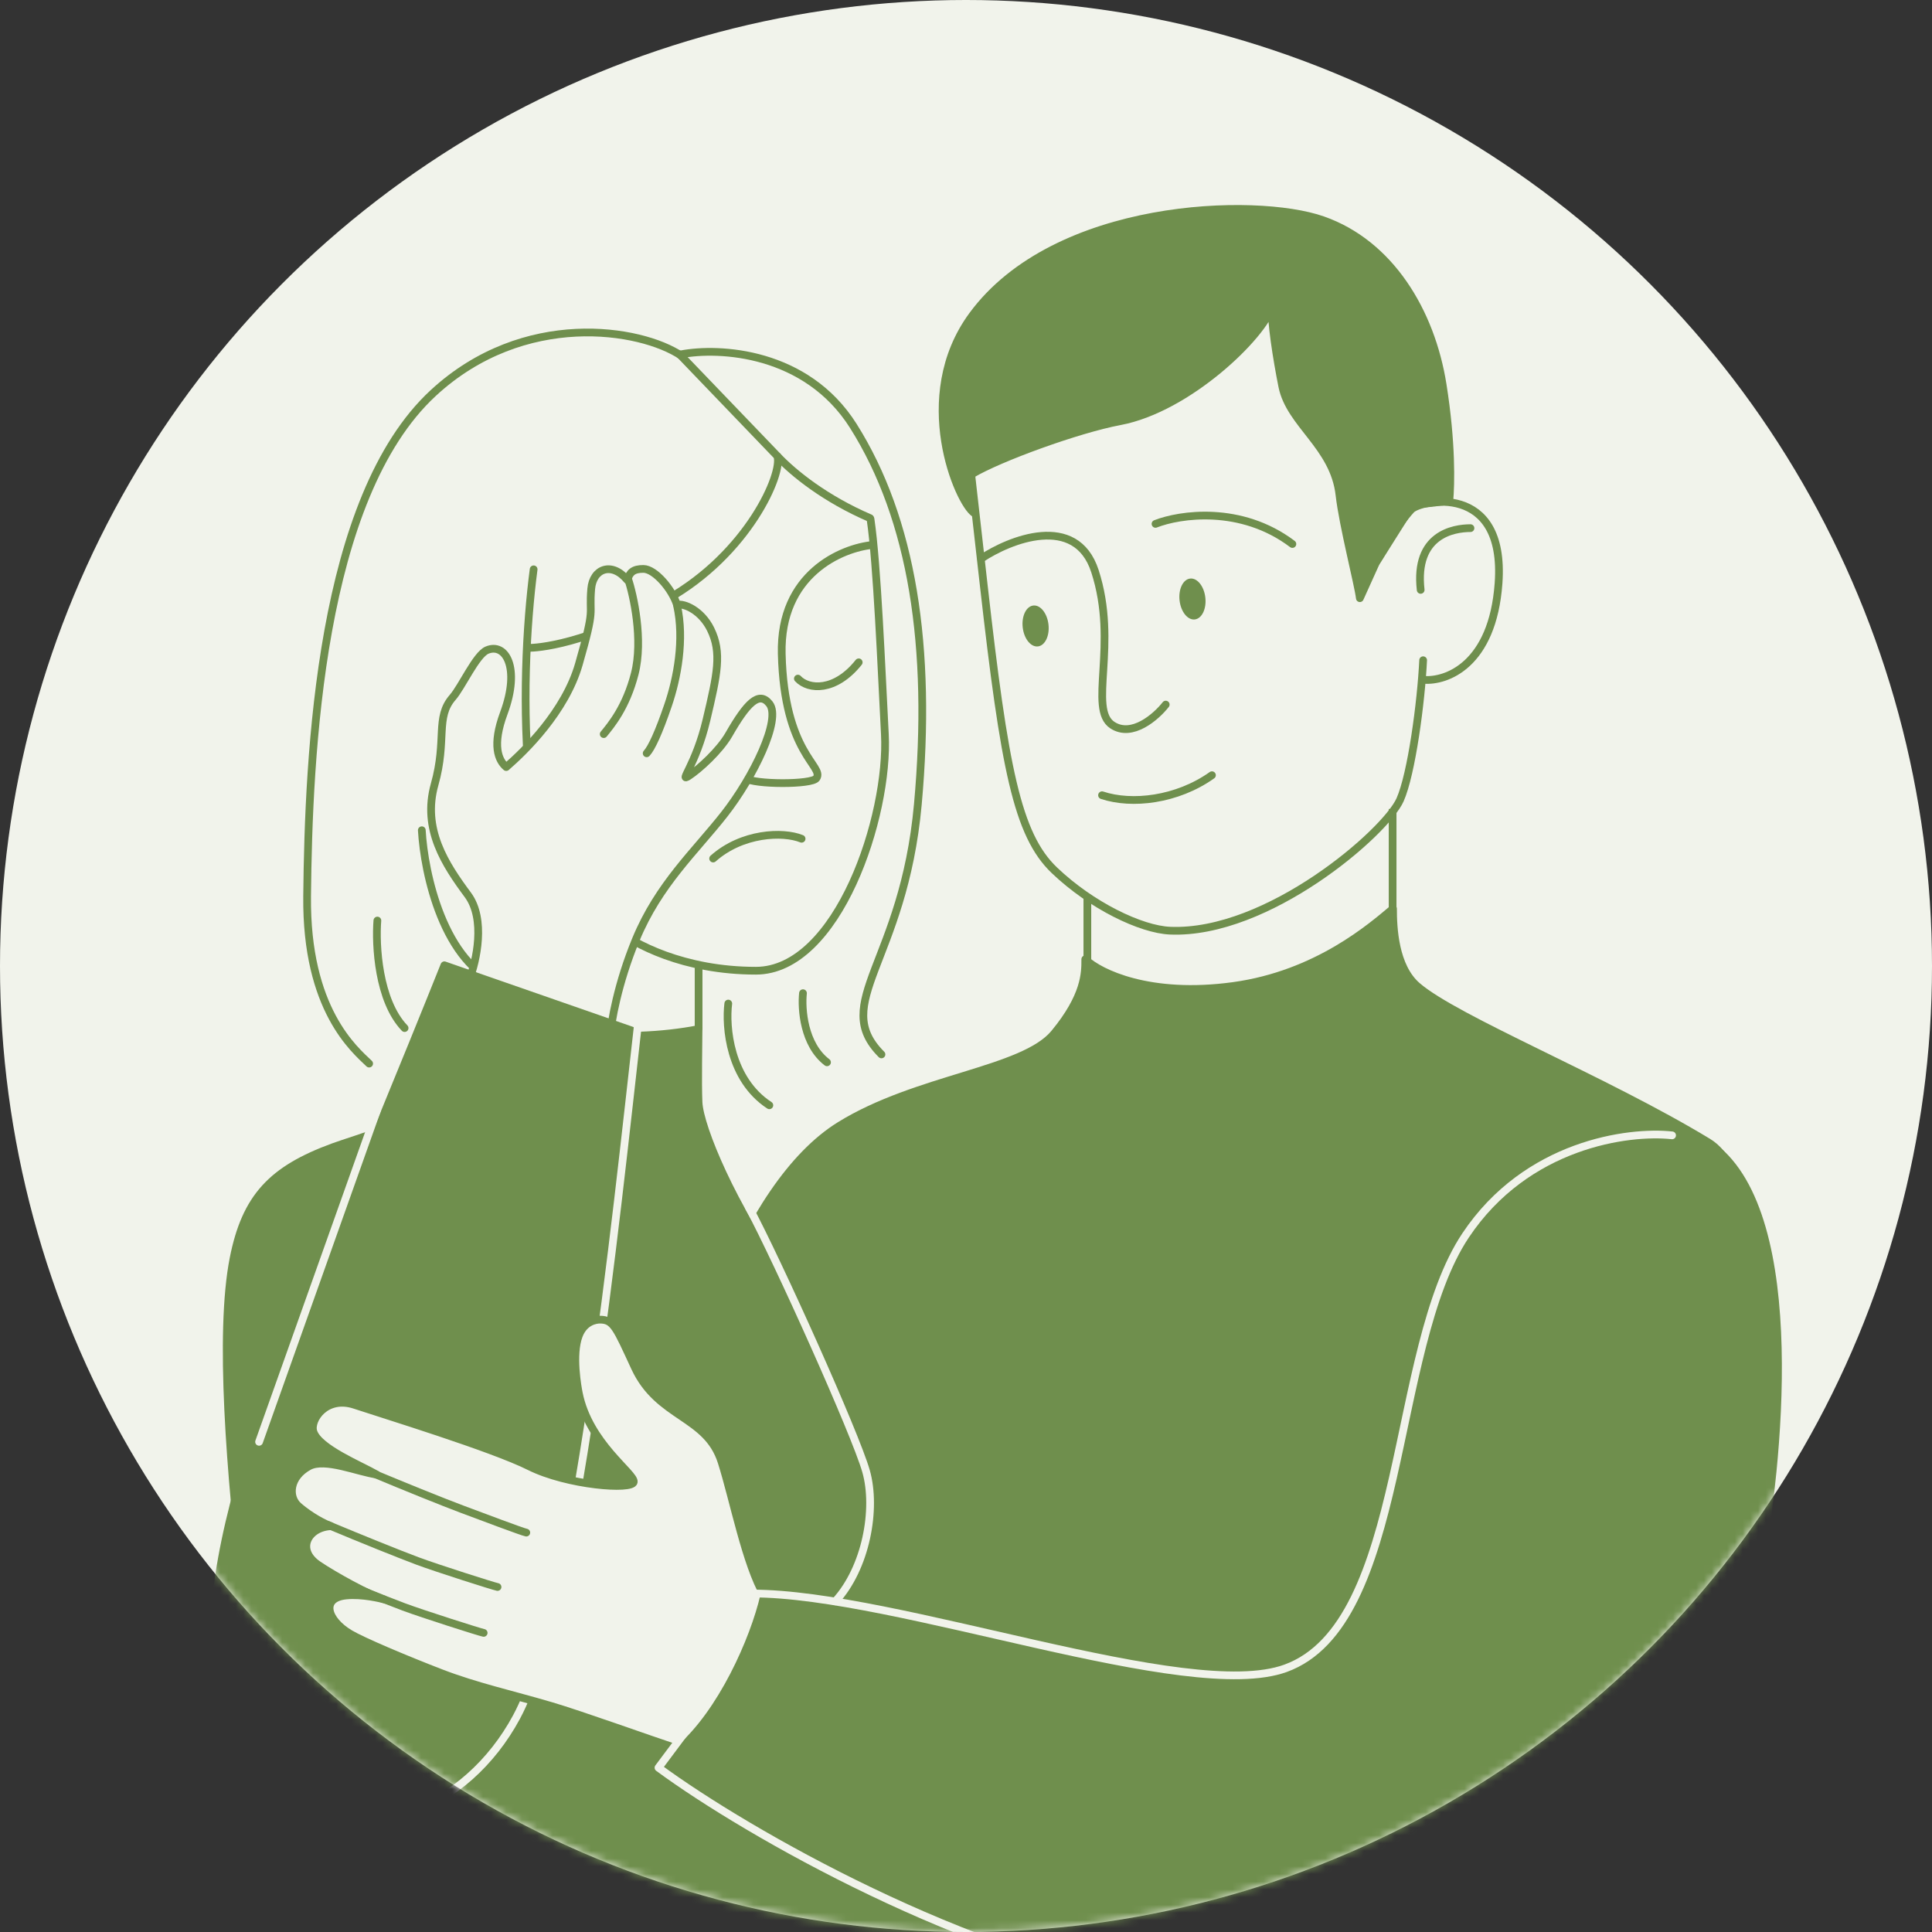 <?xml version="1.0" encoding="UTF-8"?> <svg xmlns="http://www.w3.org/2000/svg" width="250" height="250" viewBox="0 0 250 250" fill="none"><rect x="0" y="0" width="250" height="250" fill="#333333" stroke="none"/><circle cx="125" cy="125" r="125" fill="#F1F3EB"></circle><mask id="mask0_2487_82" style="mask-type:alpha" maskUnits="userSpaceOnUse" x="0" y="0" width="250" height="250"><circle cx="125" cy="125" r="125" fill="#F1F3EB"></circle></mask><g mask="url(#mask0_2487_82)"><path d="M125.129 56.586C125.72 61.808 126.504 68.733 127.291 75.686C129.966 99.323 131.628 108.022 136.427 112.606C141.226 117.19 147.645 120.271 151.412 120.429C164.03 120.959 179.289 107.714 181.165 103.502C182.666 100.132 183.898 90.794 184.154 85.432" stroke="#6F8F4D" stroke-linecap="round" stroke-linejoin="round"></path><path d="M184.223 87.971C187.134 88.218 193.147 86.067 193.91 75.487C194.863 62.262 183.722 64.722 182.597 65.956C180.545 68.207 179.14 71.11 177.91 72.979" stroke="#6F8F4D" stroke-linecap="round" stroke-linejoin="round"></path><path d="M126.07 66.397C124.048 65.088 118.08 51.376 125.841 40.813C136.583 26.191 162.442 25.427 171.148 28.478C179.853 31.528 185.17 40.296 186.676 49.783C187.881 57.373 187.734 62.681 187.544 64.817L182.737 65.361L178.04 72.815L175.965 77.406C175.766 75.648 173.777 68.016 173.329 64.051C172.615 57.747 166.918 54.918 165.927 49.985C165.219 46.456 164.431 41.416 164.598 39.63C163.464 43.429 153.757 52.848 144.907 54.511C139.46 55.534 129.294 59.243 125.777 61.345C125.516 61.501 125.968 65.493 126.07 66.397Z" fill="#6F8F4D" stroke="#6F8F4D" stroke-linejoin="round"></path><path d="M149.522 67.79C152.646 66.561 160.563 65.36 167.235 70.395" stroke="#6F8F4D" stroke-linecap="round" stroke-linejoin="round"></path><path d="M126.961 72.29C130.595 69.852 139.226 66.34 141.684 73.903C144.756 83.357 140.766 91.737 143.939 93.828C146.477 95.501 149.601 92.755 150.845 91.173" stroke="#6F8F4D" stroke-linecap="round" stroke-linejoin="round"></path><path d="M142.602 102.902C146.454 104.188 152.292 103.527 156.826 100.311" stroke="#6F8F4D" stroke-linecap="round" stroke-linejoin="round"></path><path d="M190.279 68.341C188.097 68.343 183.023 69.163 183.834 76.331" stroke="#6F8F4D" stroke-linecap="round" stroke-linejoin="round"></path><path d="M159.593 127.587C148.736 129.077 142.297 125.902 140.434 124.128L140.434 124.194C140.435 125.917 140.436 128.873 136.443 133.707C132.398 138.603 118.645 139.461 108.667 145.65C84.008 160.945 73.175 245.307 94.933 267.072L159.593 251.26L193.493 232.975L221.036 203.708C224.14 190.935 230.929 153.817 221.036 147.806C207.721 139.716 188.422 131.962 183.369 127.587C180.468 125.075 180.255 120.061 180.255 117.582C177.505 119.888 170.449 126.097 159.593 127.587Z" fill="#6F8F4D" stroke="#6F8F4D" stroke-linejoin="round"></path><path d="M140.703 116V124.56" stroke="#6F8F4D" stroke-linejoin="round"></path><path d="M180.203 104.682L180.203 118.151" stroke="#6F8F4D" stroke-linejoin="round"></path><path d="M112.646 67.178C113.512 73.052 114.056 86.544 114.501 95.003C115.058 105.577 108.438 125.611 97.806 125.611C88.506 125.611 81.989 122.155 79.441 120.046" stroke="#6F8F4D" stroke-linecap="round" stroke-linejoin="round"></path><path d="M90.398 125.336V133.032" stroke="#6F8F4D" stroke-linecap="round" stroke-linejoin="round"></path><path d="M87.953 45.863L100.587 59.016C101.329 61.242 96.84 71.63 86.303 77.566C75.767 83.502 69.398 83.837 68.371 83.837" stroke="#6F8F4D" stroke-linecap="round" stroke-linejoin="round"></path><path d="M100.645 59.076C102.703 61.247 106.795 64.564 112.586 67.049" stroke="#6F8F4D" stroke-linecap="round" stroke-linejoin="round"></path><path d="M88.16 45.845C93.045 44.918 104.336 45.474 110.421 55.12C118.026 67.178 120.623 83.688 118.768 104.093C116.913 124.498 107.383 129.763 114.061 136.441" stroke="#6F8F4D" stroke-linecap="round" stroke-linejoin="round"></path><path d="M88.157 46.031C82.901 42.506 67.789 40.02 56.065 50.854C41.41 64.395 39.926 97.6 39.741 115.965C39.592 130.657 45.912 135.836 47.767 137.629" stroke="#6F8F4D" stroke-linecap="round" stroke-linejoin="round"></path><path d="M69.052 73.67C67.197 87.768 66.528 118.079 78.698 126.538" stroke="#6F8F4D" stroke-linecap="round" stroke-linejoin="round"></path><path d="M54.582 107.432C54.891 112.997 57.402 124.795 64.97 127.466" stroke="#6F8F4D" stroke-linecap="round" stroke-linejoin="round"></path><path d="M48.832 119.119C48.584 122.273 48.943 129.47 52.356 133.032" stroke="#6F8F4D" stroke-linecap="round" stroke-linejoin="round"></path><path d="M103.906 128.518C103.688 130.545 104.005 135.173 107.016 137.463" stroke="#6F8F4D" stroke-linecap="round" stroke-linejoin="round"></path><path d="M94.238 129.861C93.865 132.845 94.406 139.653 99.554 143.023" stroke="#6F8F4D" stroke-linecap="round" stroke-linejoin="round"></path><path d="M112.959 70.512C108.921 70.895 100.906 74.251 101.157 84.612C101.47 97.563 106.693 99.13 105.648 100.696C105.07 101.564 97.501 101.532 96.457 100.696" stroke="#6F8F4D" stroke-linecap="round" stroke-linejoin="round"></path><path d="M103.727 108.536C101.305 107.551 96.018 107.769 92.281 111.094" stroke="#6F8F4D" stroke-linecap="round" stroke-linejoin="round"></path><path d="M92.186 88.331C90.504 89.852 86.383 90.192 82.871 86.443" stroke="#6F8F4D" stroke-linecap="round" stroke-linejoin="round"></path><path d="M103.246 87.81C104.622 89.285 108.076 89.524 111.117 85.705" stroke="#6F8F4D" stroke-linecap="round" stroke-linejoin="round"></path><path d="M58.745 141.434L59.463 128.809C68.455 134.155 80.969 134.983 90.39 133.166C90.39 135.163 90.275 139.989 90.39 142.629C90.533 145.929 94.894 156.27 101.542 165.463C107.451 173.634 114.636 187.625 104.588 219.947C94.54 252.27 104.588 264.204 104.588 264.204L80.474 268.011L23.996 249.989L35.884 237.959C36.076 236.046 26.423 182.106 30.22 162.859C31.787 154.914 35.196 151.336 43.12 148.433C46.277 147.276 52.194 145.834 58.745 141.434Z" fill="#6F8F4D" stroke="#6F8F4D" stroke-linecap="round" stroke-linejoin="round"></path><path d="M96.91 156.229C100.619 163.143 110.665 185.46 112.063 190.356C113.462 195.251 112.063 202.895 108.086 207.221" stroke="#F1F3EB" stroke-linecap="round" stroke-linejoin="round"></path><path d="M184.497 168.63C189.23 154.954 202.098 141.712 216.575 145.705C233.255 148.42 231.433 180.554 229.029 197.465C222.91 224.933 200.844 250.076 184.497 256.676C162.514 265.552 99.751 246.368 83.788 226.764C83.509 222.862 92.074 202.658 99.286 205.15C122.172 213.058 157.705 215.664 165.165 209.014C171.064 203.755 178.809 185.066 184.497 168.63Z" fill="#6F8F4D"></path><path d="M60.538 115.796C62.87 118.943 61.645 124.378 60.742 126.702L78.942 134.116C79.072 132.313 79.924 127.279 82.284 121.566C85.234 114.426 89.963 110.164 93.717 105.378C97.472 100.593 101.152 93.073 99.561 91.067C98.209 89.362 96.65 90.982 94.315 95.051C93.125 97.124 90.49 99.521 89.124 100.414C87.757 101.306 90.024 99.046 91.422 93.141C92.82 87.237 93.439 84.438 91.954 81.422C90.766 79.009 88.522 78.022 87.602 78.267C86.976 76.251 84.75 73.623 83.255 73.617C81.942 73.612 81.459 74.079 81.177 75.061C79.182 72.636 76.724 73.569 76.503 76.199C76.197 79.839 77.114 78.256 74.906 85.943C73.139 92.093 67.898 97.191 65.506 99.257C64.462 98.381 63.658 96.421 65.188 92.299C67.389 86.369 65.397 83.112 63.007 84.134C61.61 84.732 59.755 88.894 58.584 90.23C56.292 92.844 57.866 95.725 56.239 101.506C54.611 107.287 57.623 111.864 60.538 115.796Z" fill="#F1F3EB" stroke="#6F8F4D" stroke-linejoin="round"></path><path d="M38.276 171.707C42.973 160.573 53.225 135.637 57.502 124.908L81.744 133.348C80.601 140.9 77.336 169.516 72.986 194.395C67.549 225.494 58.936 244.561 38.276 233.905C17.616 223.249 32.404 185.626 38.276 171.707Z" fill="#6F8F4D"></path><path d="M61.522 126.634L57.502 124.908M57.502 124.908C53.225 135.637 42.973 160.573 38.276 171.707C32.404 185.626 17.616 223.249 38.276 233.905C58.936 244.561 67.549 225.494 72.986 194.395C77.336 169.516 80.601 140.9 81.744 133.348L57.502 124.908Z" stroke="#6F8F4D" stroke-linecap="round" stroke-linejoin="round"></path><path d="M82.584 132.287C79.594 158.598 74.624 207.709 66.837 222.184C60.476 234.008 46.576 240.495 33.434 231.733" stroke="#F1F3EB" stroke-linecap="round" stroke-linejoin="round"></path><path d="M48.767 143.707L33.523 186.573" stroke="#F1F3EB" stroke-linecap="round" stroke-linejoin="round"></path><path d="M81.264 74.895C81.973 76.975 83.259 82.809 82.137 87.178C81.015 91.548 79.044 93.859 78.121 94.994" stroke="#6F8F4D" stroke-linecap="round" stroke-linejoin="round"></path><path d="M87.612 78.357C88.586 82.722 87.647 87.747 86.449 91.253C85.252 94.759 84.312 96.796 83.679 97.477" stroke="#6F8F4D" stroke-linecap="round" stroke-linejoin="round"></path><path d="M98.892 206.454C96.532 202.485 94.907 194.006 93.375 189.184C91.46 183.156 85.197 183.547 82.145 176.941C79.741 171.74 79.378 170.761 77.627 170.76C77.159 170.76 75.611 170.94 74.896 172.837C73.963 175.313 74.755 179.556 74.896 180.271C76.182 186.778 82.16 190.655 82.009 191.763C81.859 192.87 73.379 192.195 68.505 189.755C63.632 187.316 49.577 183.023 45.893 181.794C42.208 180.566 40.066 183.723 40.552 185.255C41.242 187.426 46.708 189.627 48.735 190.802C46.33 190.488 42.053 188.614 39.988 189.733C37.407 191.132 37.266 193.693 38.61 194.879C39.453 195.622 41.081 196.794 42.839 197.487C39.872 197.612 38.257 200.499 41.17 202.485C43.141 203.83 47.869 206.458 49.688 206.962C49.341 206.869 46.904 206.247 44.79 206.454C41.481 206.778 42.275 209.62 45.304 211.412C46.939 212.38 52.475 214.72 57.037 216.481C61.599 218.242 66.245 219.254 71.377 220.77C75.145 221.883 84.016 225.07 87.885 226.352C93.375 221.633 97.57 212.196 98.892 206.454Z" fill="#F1F3EB" stroke="#6F8F4D" stroke-linecap="round" stroke-linejoin="round"></path><path d="M88.413 224.451L85.207 228.74C96.797 237.267 125.606 253.571 149.845 257.147" stroke="#F1F3EB" stroke-linecap="round" stroke-linejoin="round"></path><path d="M48.279 190.653C52.331 192.35 57.337 194.372 59.786 195.288C62.236 196.203 67.587 198.223 68.102 198.318" stroke="#6F8F4D" stroke-linecap="round" stroke-linejoin="round"></path><path d="M42.522 197.356C46.573 199.054 51.579 201.076 54.028 201.991C56.478 202.907 63.864 205.26 64.379 205.355" stroke="#6F8F4D" stroke-linecap="round" stroke-linejoin="round"></path><path d="M40.729 203.296C44.78 204.993 49.786 207.015 52.235 207.931C54.685 208.846 62.071 211.2 62.586 211.295" stroke="#6F8F4D" stroke-linecap="round" stroke-linejoin="round"></path><path d="M216.369 146.915C210.75 146.298 197.537 148.025 189.642 159.868C179.773 174.671 182.184 210.12 166.353 215.877C153.689 220.482 116.112 206.201 97.344 206.201" stroke="#F1F3EB" stroke-linecap="round" stroke-linejoin="round"></path><ellipse cx="134.006" cy="81.001" rx="1.678" ry="2.662" transform="rotate(-6.457 134.006 81.001)" fill="#6F8F4D"></ellipse><ellipse cx="154.303" cy="77.511" rx="1.678" ry="2.662" transform="rotate(-6.457 154.303 77.511)" fill="#6F8F4D"></ellipse></g></svg> 